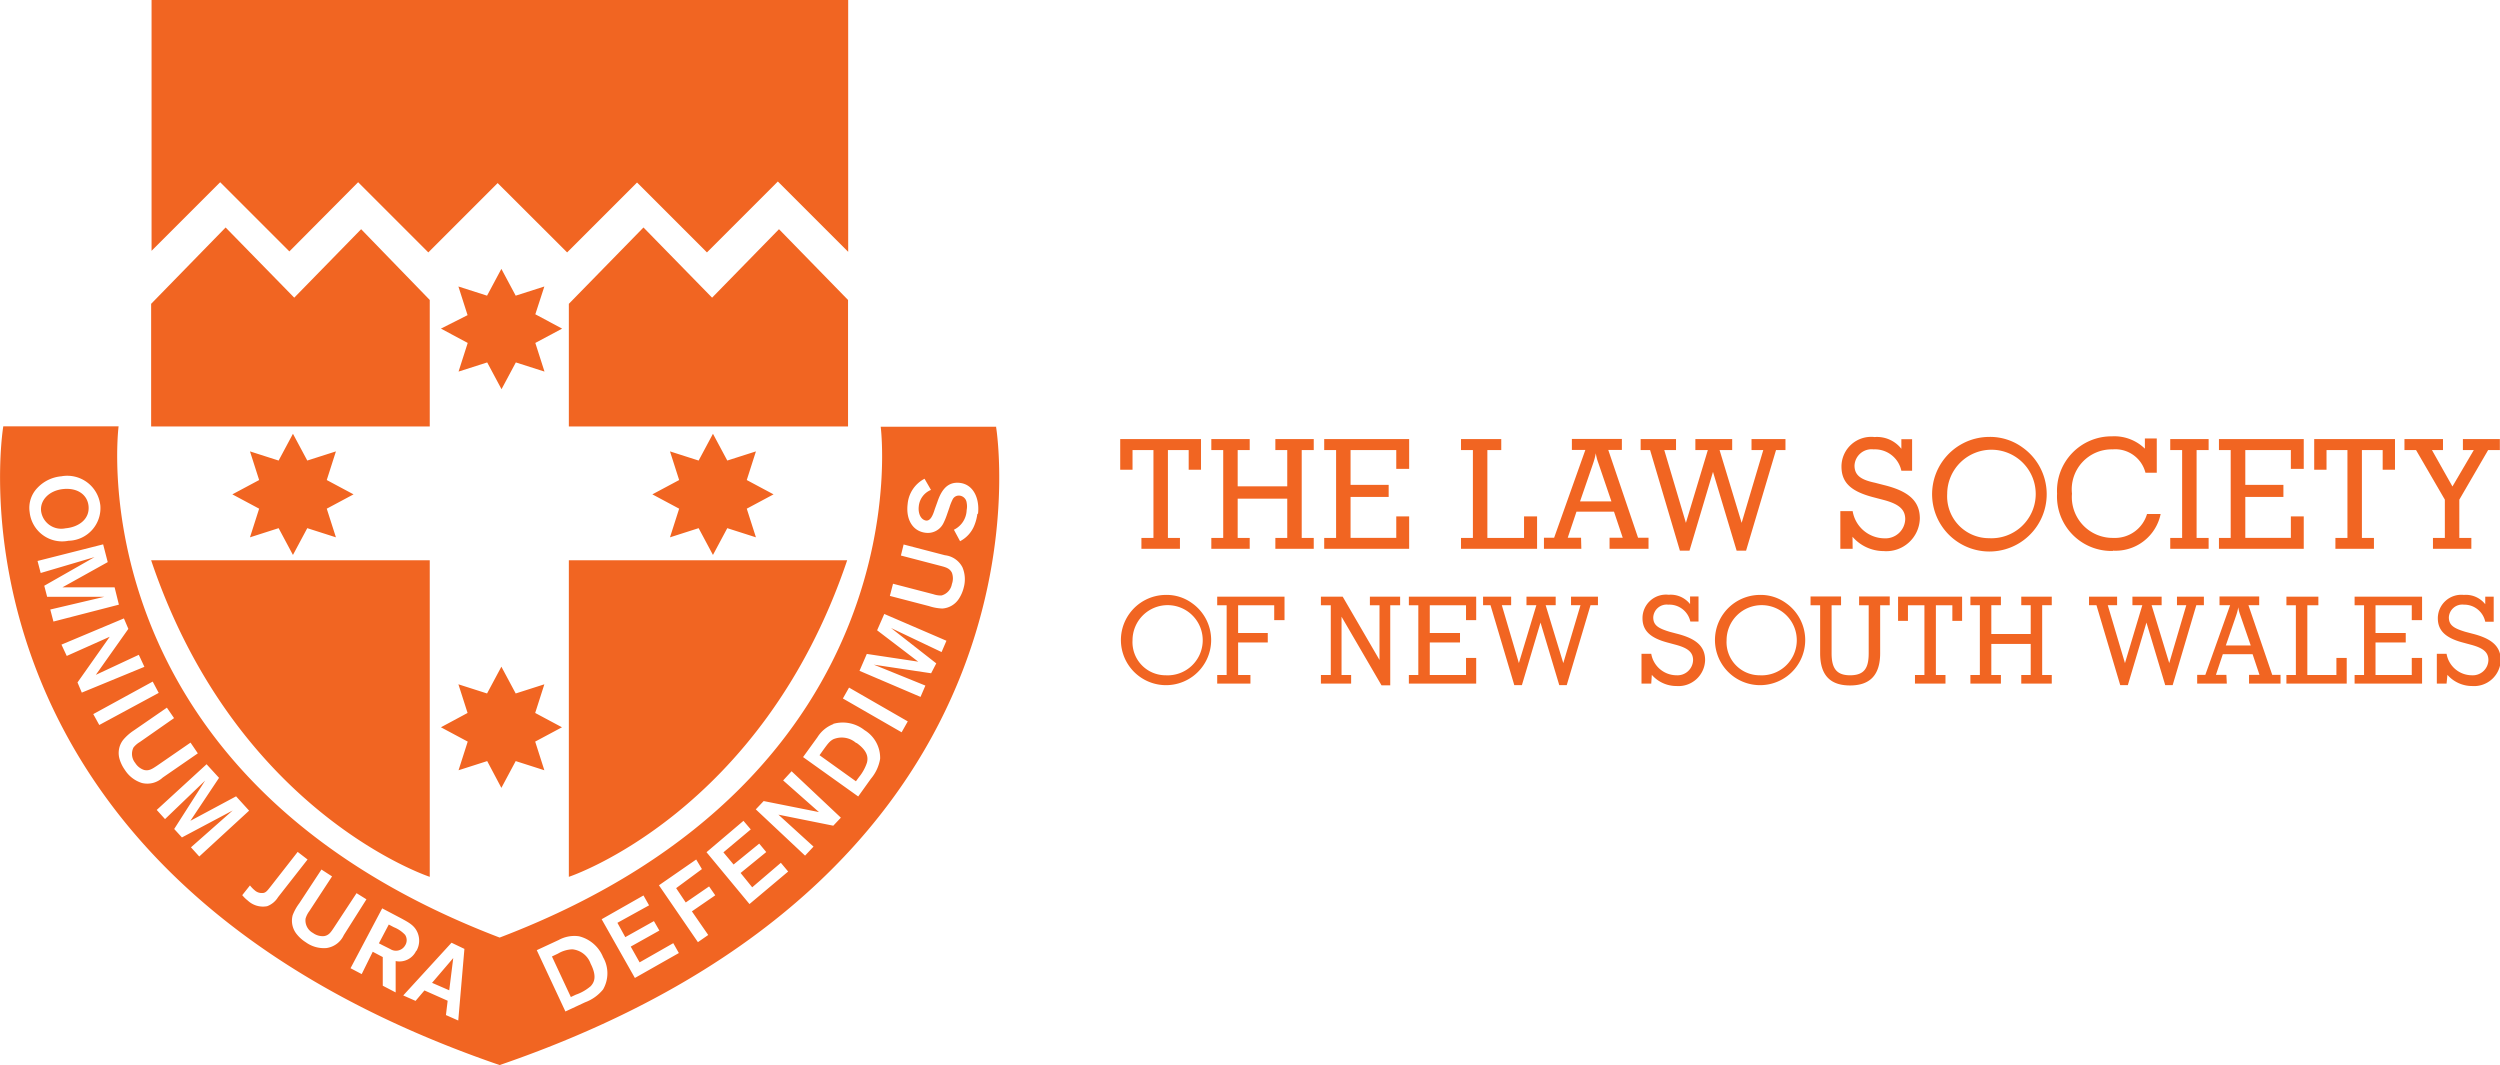 <svg xmlns="http://www.w3.org/2000/svg" viewBox="0 0 174.52 74.35"><title>lsnsw-logo</title><g fill="#f16522"><path d="M24.68 34.51l-1.87-1 .64-2-2 .64-1-1.87-1 1.87-2-.64.64 2-1.87 1 1.87 1-.64 2 2-.64 1 1.87 1-1.87 2 .64-.64-2zm5.32 4.6h-19.45c5.95 17.66 19.45 22.1 19.45 22.1zm-19.45-17.9v8.56h19.45v-8.83l-4.79-4.94-4.67 4.78-4.79-4.9zm43.75-8.54l4.91 4.91v-17.58h-48.63v17.51l4.79-4.79 4.83 4.83 4.8-4.83 4.9 4.9 4.84-4.84 4.85 4.84 4.88-4.88 4.88 4.88zm-23.52 38.1l1.87 1-.64 2 2-.64.99 1.87 1-1.87 2 .64-.64-2 1.87-1-1.87-1 .64-2-2 .64-1-1.87-1 1.87-2-.64.64 2zm0-27.83l1.87 1-.64 2 2-.64 1 1.87 1-1.87 2 .64-.64-2 1.87-1-1.87-1 .63-1.94-2 .64-1-1.87-1 1.87-2-.64.64 2zm23.22 11.57l-1.87-1 .64-2-2 .64-1-1.87-1 1.87-2-.64.64 2-1.87 1 1.87 1-.64 2 2-.64 1 1.87 1-1.87 2 .64-.64-2zm5.11 4.6h-19.4v22.1s13.47-4.44 19.43-22.1m-19.43-17.9v8.56h19.49v-8.83l-4.82-4.94-4.67 4.78-4.79-4.9zm-33.53 14.1c-.09-.8-.8-1.27-1.77-1.17s-1.63.77-1.54 1.55a1.42 1.42 0 0 0 1.7 1.19c.92-.08 1.71-.64 1.61-1.57m22.1 30.69a.68.68 0 0 0 0-.74 2.18 2.18 0 0 0-.78-.53l-.36-.19-.69 1.31.27.14.52.26a.74.74 0 0 0 1.04-.25m3.08 3.13l.28-2.25-1.48 1.73zm9.87-.28c.25-.27.46-.68 0-1.58a1.51 1.51 0 0 0-1.28-1 2.12 2.12 0 0 0-1 .3l-.42.2 1.32 2.83.34-.16a3.16 3.16 0 0 0 1-.56m18.59-17a1.52 1.52 0 0 0-1.62-.27c-.24.14-.33.25-.68.73l-.27.38 2.54 1.82.22-.3a3.16 3.16 0 0 0 .55-1c.09-.36.06-.82-.74-1.39m8.45-16a3.18 3.18 0 0 1-.21.82 2.13 2.13 0 0 1-1 1.11l-.43-.8a1.58 1.58 0 0 0 .89-1.37 1.34 1.34 0 0 0 0-.52.56.56 0 0 0-.48-.49.48.48 0 0 0-.51.29 3.45 3.45 0 0 0-.21.53l-.19.55a4.52 4.52 0 0 1-.24.57 1.21 1.21 0 0 1-1.25.65c-.89-.11-1.37-.93-1.24-2a2.21 2.21 0 0 1 1.18-1.77l.45.78a1.37 1.37 0 0 0-.85 1.13c-.06.47.11.91.46 1s.53-.38.66-.8l.17-.47c.21-.61.58-1.47 1.58-1.35s1.39 1.18 1.26 2.18m-5.19 2.12l2.88.75a1.57 1.57 0 0 1 1.23.85 2.16 2.16 0 0 1 .09 1.39 2.53 2.53 0 0 1-.33.78 1.49 1.49 0 0 1-1.17.7 3.43 3.43 0 0 1-.93-.17l-2.73-.71.22-.85 2.81.73a1.65 1.65 0 0 0 .57.09 1 1 0 0 0 .73-.8 1.15 1.15 0 0 0 0-.79c-.16-.31-.42-.38-.8-.48l-2.76-.72zm-1.35 4.85l4.34 1.87-.34.79-3.53-1.68 3.16 2.47-.36.69-4-.6 3.6 1.46-.34.79-4.26-1.82.51-1.18 3.59.54-2.87-2.19zm-2.46 5.14l4.1 2.36-.43.76-4.1-2.36zm-1.1 2.53a2.44 2.44 0 0 1 2.18.44 2.26 2.26 0 0 1 1.09 2 2.89 2.89 0 0 1-.65 1.4l-.88 1.23-3.85-2.75 1-1.38a2.26 2.26 0 0 1 1.11-.92m-2.91 3.29l3.44 3.24-.53.56-3.83-.77 2.45 2.23-.59.63-3.44-3.23.55-.58 3.86.77-2.5-2.21zm-2.85 4.06l-1.91 1.6.71.85 1.79-1.46.49.59-1.79 1.46.81 1 2-1.71.51.61-2.7 2.27-3-3.62 2.58-2.19zm-3.41 2.77l-1.8 1.33.67 1 1.63-1.12.43.62-1.63 1.12 1.14 1.65-.72.5-2.72-3.97 2.6-1.8zm-5.9 3.75l.55 1 2-1.12.38.66-2 1.12.62 1.1 2.35-1.34.39.69-3.07 1.74-2.32-4.1 2.92-1.66.39.69zm-1 2.4a2.25 2.25 0 0 1 0 2.25 2.91 2.91 0 0 1-1.26.9l-1.37.64-2-4.28 1.53-.71a2.27 2.27 0 0 1 1.42-.26 2.44 2.44 0 0 1 1.68 1.46m-9.68-.58l-.43 5-.86-.38.12-1-1.62-.72-.62.73-.86-.38 3.37-3.68zm-3.37.14a1.29 1.29 0 0 1-1.43.71v2.19l-.9-.47v-2l-.7-.37-.77 1.56-.78-.41 2.21-4.18 1.33.7c.55.3.93.5 1.14 1a1.44 1.44 0 0 1-.08 1.27m-3.49-3.6l-1.58 2.5a1.57 1.57 0 0 1-1.2.9 2.15 2.15 0 0 1-1.45-.4 2.52 2.52 0 0 1-.63-.56 1.49 1.49 0 0 1-.29-1.33 3.41 3.41 0 0 1 .46-.83l1.55-2.36.74.48-1.59 2.43a1.62 1.62 0 0 0-.26.52 1 1 0 0 0 .52 1 1.16 1.16 0 0 0 .76.22c.35-.05.49-.28.71-.61l1.57-2.39zm-4.11-2.78l-2.06 2.63a1.51 1.51 0 0 1-.76.63 1.55 1.55 0 0 1-1.35-.39 2.52 2.52 0 0 1-.39-.38l.54-.68a2.2 2.2 0 0 0 .33.34.73.73 0 0 0 .54.19c.24 0 .36-.19.6-.49l1.86-2.38zm-4.08-3.41l-3.48 3.2-.58-.64 2.91-2.57-3.54 1.88-.54-.59 2.16-3.38-2.8 2.69-.58-.64 3.48-3.19.87.95-2 3 3.19-1.71zm-3.58-4l-2.45 1.69a1.58 1.58 0 0 1-1.45.38 2.17 2.17 0 0 1-1.19-.91 2.57 2.57 0 0 1-.37-.75 1.49 1.49 0 0 1 .24-1.34 3.38 3.38 0 0 1 .74-.66l2.32-1.6.5.73-2.39 1.67a1.6 1.6 0 0 0-.44.38 1 1 0 0 0 .12 1.08 1.15 1.15 0 0 0 .62.49c.34.08.56-.07.89-.29l2.35-1.62zm-2.73-4.22l-4.15 2.24-.42-.76 4.15-2.27zm-1-1.82l-4.37 1.8-.3-.71 2.25-3.19-3 1.34-.37-.79 4.36-1.83.31.73-2.27 3.21 3-1.4zm-1.78-4.34l-4.57 1.18-.22-.84 3.78-.89h-4l-.2-.77 3.51-2-3.76 1.11-.22-.84 4.58-1.16.32 1.24-3.16 1.76h3.64zm-1.3-6.98a2.28 2.28 0 0 1-2.22 2.52 2.28 2.28 0 0 1-2.71-2 2 2 0 0 1 .54-1.69 2.6 2.6 0 0 1 1.67-.81 2.32 2.32 0 0 1 2.72 2m62.55-5.46h-8.07s3.19 24.31-26.6 35.66c-29.79-11.37-26.6-35.69-26.6-35.69h-8.05s-5.23 30.9 34.65 44.59c39.88-13.7 34.65-44.58 34.65-44.58"/><path d="M82.37 37.55v.76h-2.69v-.76h.84v-6.13h-1.46v1.37h-.86v-2.14h5.64v2.14h-.86v-1.37h-1.45v6.13h.84zM89.86 31.42h-.83v-.77h2.68v.77h-.84v6.13h.84v.76h-2.68v-.76h.83v-2.74h-3.46v2.74h.84v.76h-2.68v-.76h.83v-6.13h-.83v-.77h2.68v.77h-.84v2.53h3.46v-2.53zM92.44 37.55h.83v-6.13h-.83v-.77h5.93v2.08h-.9v-1.31h-3.19v2.43h2.66v.84h-2.66v2.86h3.19v-1.5h.9v2.26h-5.93v-.76zM101.99 37.55h.83v-6.13h-.83v-.77h2.81v.77h-.97v6.13h2.56v-1.5h.91v2.26h-5.31v-.76zM110.39 38.31h-2.61v-.77h.71l2.18-6.13h-.94v-.77h3.49v.77h-.95l2.08 6.13h.73v.77h-2.72v-.77h.92l-.61-1.82h-2.62l-.61 1.82h.93zm2.1-3.31l-.91-2.67a3.25 3.25 0 0 1-.18-.69 4.53 4.53 0 0 1-.18.69l-.92 2.67zM117.27 38.44l-2.08-7.02h-.66v-.77h2.47v.77h-.82l1.51 5.08 1.53-5.08h-.87v-.77h2.57v.77h-.88l1.54 5.08 1.51-5.08h-.82v-.77h2.37v.77h-.66l-2.09 7.02h-.66l-1.65-5.5-1.64 5.5h-.67zM129.33 38.31h-.86v-2.63h.86a2.27 2.27 0 0 0 2.22 1.9 1.38 1.38 0 0 0 1.45-1.34c0-.7-.48-1.06-1.47-1.33l-.8-.21c-1.5-.4-2.18-1-2.18-2.13a2.07 2.07 0 0 1 2.31-2.06 2.16 2.16 0 0 1 1.87.82v-.67h.75v2.2h-.75a1.89 1.89 0 0 0-1.94-1.49 1.19 1.19 0 0 0-1.33 1.13c0 .71.49 1 1.43 1.2l.62.16c1.67.41 2.51 1.08 2.51 2.33a2.34 2.34 0 0 1-2.53 2.28 2.88 2.88 0 0 1-2.17-1zM138.85 30.5a3.84 3.84 0 0 1 2.33.73 4 4 0 1 1-2.33-.73m0 7.07a3.09 3.09 0 1 0-2.92-3.09 2.92 2.92 0 0 0 2.92 3.09M147.5 38.46a3.8 3.8 0 0 1-3.9-4 3.8 3.8 0 0 1 3.82-4 3.06 3.06 0 0 1 2.31.86v-.71h.83v2.39h-.79a2.17 2.17 0 0 0-2.29-1.63 2.79 2.79 0 0 0-2.84 3.09 2.85 2.85 0 0 0 2.9 3.09 2.33 2.33 0 0 0 2.34-1.67h.95a3.21 3.21 0 0 1-3.33 2.56"/><path d="M154.18 37.55v.76h-2.68v-.76h.83v-6.13h-.83v-.77h2.68v.77h-.84v6.13h.84zM154.9 37.55h.82v-6.13h-.82v-.77h5.92v2.08h-.9v-1.31h-3.18v2.43h2.66v.84h-2.66v2.86h3.18v-1.5h.9v2.26h-5.92v-.76zM165.72 37.55v.76h-2.69v-.76h.84v-6.13h-1.46v1.37h-.86v-2.14h5.64v2.14h-.86v-1.37h-1.45v6.13h.84zM172.52 37.55v.76h-2.68v-.76h.83v-2.67l-2.01-3.46h-.81v-.77h2.69v.77h-.77l1.43 2.54 1.49-2.54h-.76v-.77h2.58v.77h-.82l-2.01 3.46v2.67h.84zM81.37 41.53a3 3 0 0 1 1.85.58 3.15 3.15 0 1 1-1.85-.58m0 5.61a2.45 2.45 0 1 0-2.31-2.45 2.31 2.31 0 0 0 2.31 2.45"/><path d="M84.97 47.12h.66v-4.87h-.66v-.6h4.7v1.64h-.72v-1.04h-2.52v1.94h2.07v.66h-2.07v2.27h.86v.6h-2.32v-.6zM94.32 47.12v.6h-2.11v-.6h.69v-4.87h-.69v-.6h1.52l2.57 4.42v-3.82h-.67v-.6h2.11v.6h-.69v5.59h-.61l-2.79-4.79v4.07h.67zM98.35 47.12h.66v-4.87h-.66v-.6h4.7v1.64h-.71v-1.04h-2.53v1.94h2.11v.66h-2.11v2.27h2.53v-1.19h.71v1.79h-4.7v-.6zM105.71 47.83l-1.66-5.58h-.52v-.6h1.96v.6h-.65l1.19 4.04 1.22-4.04h-.69v-.6h2.04v.6h-.7l1.23 4.04 1.2-4.04h-.66v-.6h1.88v.6h-.52l-1.66 5.58h-.52l-1.31-4.37-1.3 4.37h-.53zM115.27 47.72h-.68v-2.08h.68a1.8 1.8 0 0 0 1.76 1.5 1.09 1.09 0 0 0 1.16-1.06c0-.56-.38-.84-1.17-1.06l-.63-.17c-1.19-.32-1.73-.83-1.73-1.69a1.64 1.64 0 0 1 1.83-1.64 1.72 1.72 0 0 1 1.49.65v-.53h.59v1.75h-.57a1.5 1.5 0 0 0-1.54-1.18.94.94 0 0 0-1.05.89c0 .57.39.77 1.13 1l.49.13c1.32.33 2 .85 2 1.85a1.86 1.86 0 0 1-2 1.81 2.28 2.28 0 0 1-1.72-.78zM122.84 41.53a3 3 0 0 1 1.85.58 3.15 3.15 0 1 1-1.85-.58m0 5.61a2.45 2.45 0 1 0-2.31-2.45 2.31 2.31 0 0 0 2.31 2.45M129.15 47.14c1 0 1.3-.51 1.3-1.54v-3.35h-.67v-.61h2.14v.61h-.67v3.35c0 1.49-.68 2.25-2.1 2.25s-2.09-.75-2.09-2.25v-3.35h-.67v-.61h2.13v.61h-.66v3.35c0 1 .3 1.54 1.29 1.54"/><path d="M135.81 47.12v.6h-2.13v-.6h.66v-4.87h-1.15v1.09h-.69v-1.69h4.47v1.69h-.68v-1.09h-1.15v4.87h.67zM141.76 42.25h-.66v-.6h2.13v.6h-.67v4.87h.67v.6h-2.13v-.6h.66v-2.17h-2.75v2.17h.67v.6h-2.13v-.6h.66v-4.87h-.66v-.6h2.13v.6h-.67v2.01h2.75v-2.01zM148.01 47.83l-1.66-5.58h-.52v-.6h1.96v.6h-.65l1.2 4.04 1.21-4.04h-.69v-.6h2.04v.6h-.7l1.23 4.04 1.19-4.04h-.65v-.6h1.88v.6h-.53l-1.65 5.58h-.52l-1.31-4.37-1.3 4.37h-.53zM155.45 47.72h-2.07v-.61h.57l1.73-4.86h-.74v-.61h2.77v.61h-.75l1.66 4.86h.58v.61h-2.2v-.61h.73l-.48-1.44h-2.08l-.48 1.44h.73zm1.67-2.66l-.73-2.12a2.53 2.53 0 0 1-.14-.55 3.63 3.63 0 0 1-.14.55l-.73 2.12zM159.61 47.12h.66v-4.87h-.66v-.6h2.23v.6h-.77v4.87h2.03v-1.19h.72v1.79h-4.21v-.6zM164.37 47.12h.66v-4.87h-.66v-.6h4.71v1.64h-.72v-1.04h-2.53v1.94h2.11v.66h-2.11v2.27h2.53v-1.19h.72v1.79h-4.71v-.6zM170.79 47.72h-.68v-2.08h.68a1.8 1.8 0 0 0 1.76 1.5 1.09 1.09 0 0 0 1.16-1.06c0-.56-.38-.84-1.17-1.06l-.63-.17c-1.19-.32-1.73-.83-1.73-1.69a1.64 1.64 0 0 1 1.82-1.63 1.72 1.72 0 0 1 1.49.65v-.53h.59v1.75h-.59a1.5 1.5 0 0 0-1.49-1.19.94.94 0 0 0-1.05.89c0 .57.39.77 1.13 1l.49.13c1.32.33 2 .85 2 1.85a1.86 1.86 0 0 1-2 1.81 2.29 2.29 0 0 1-1.72-.78z"/></g></svg>